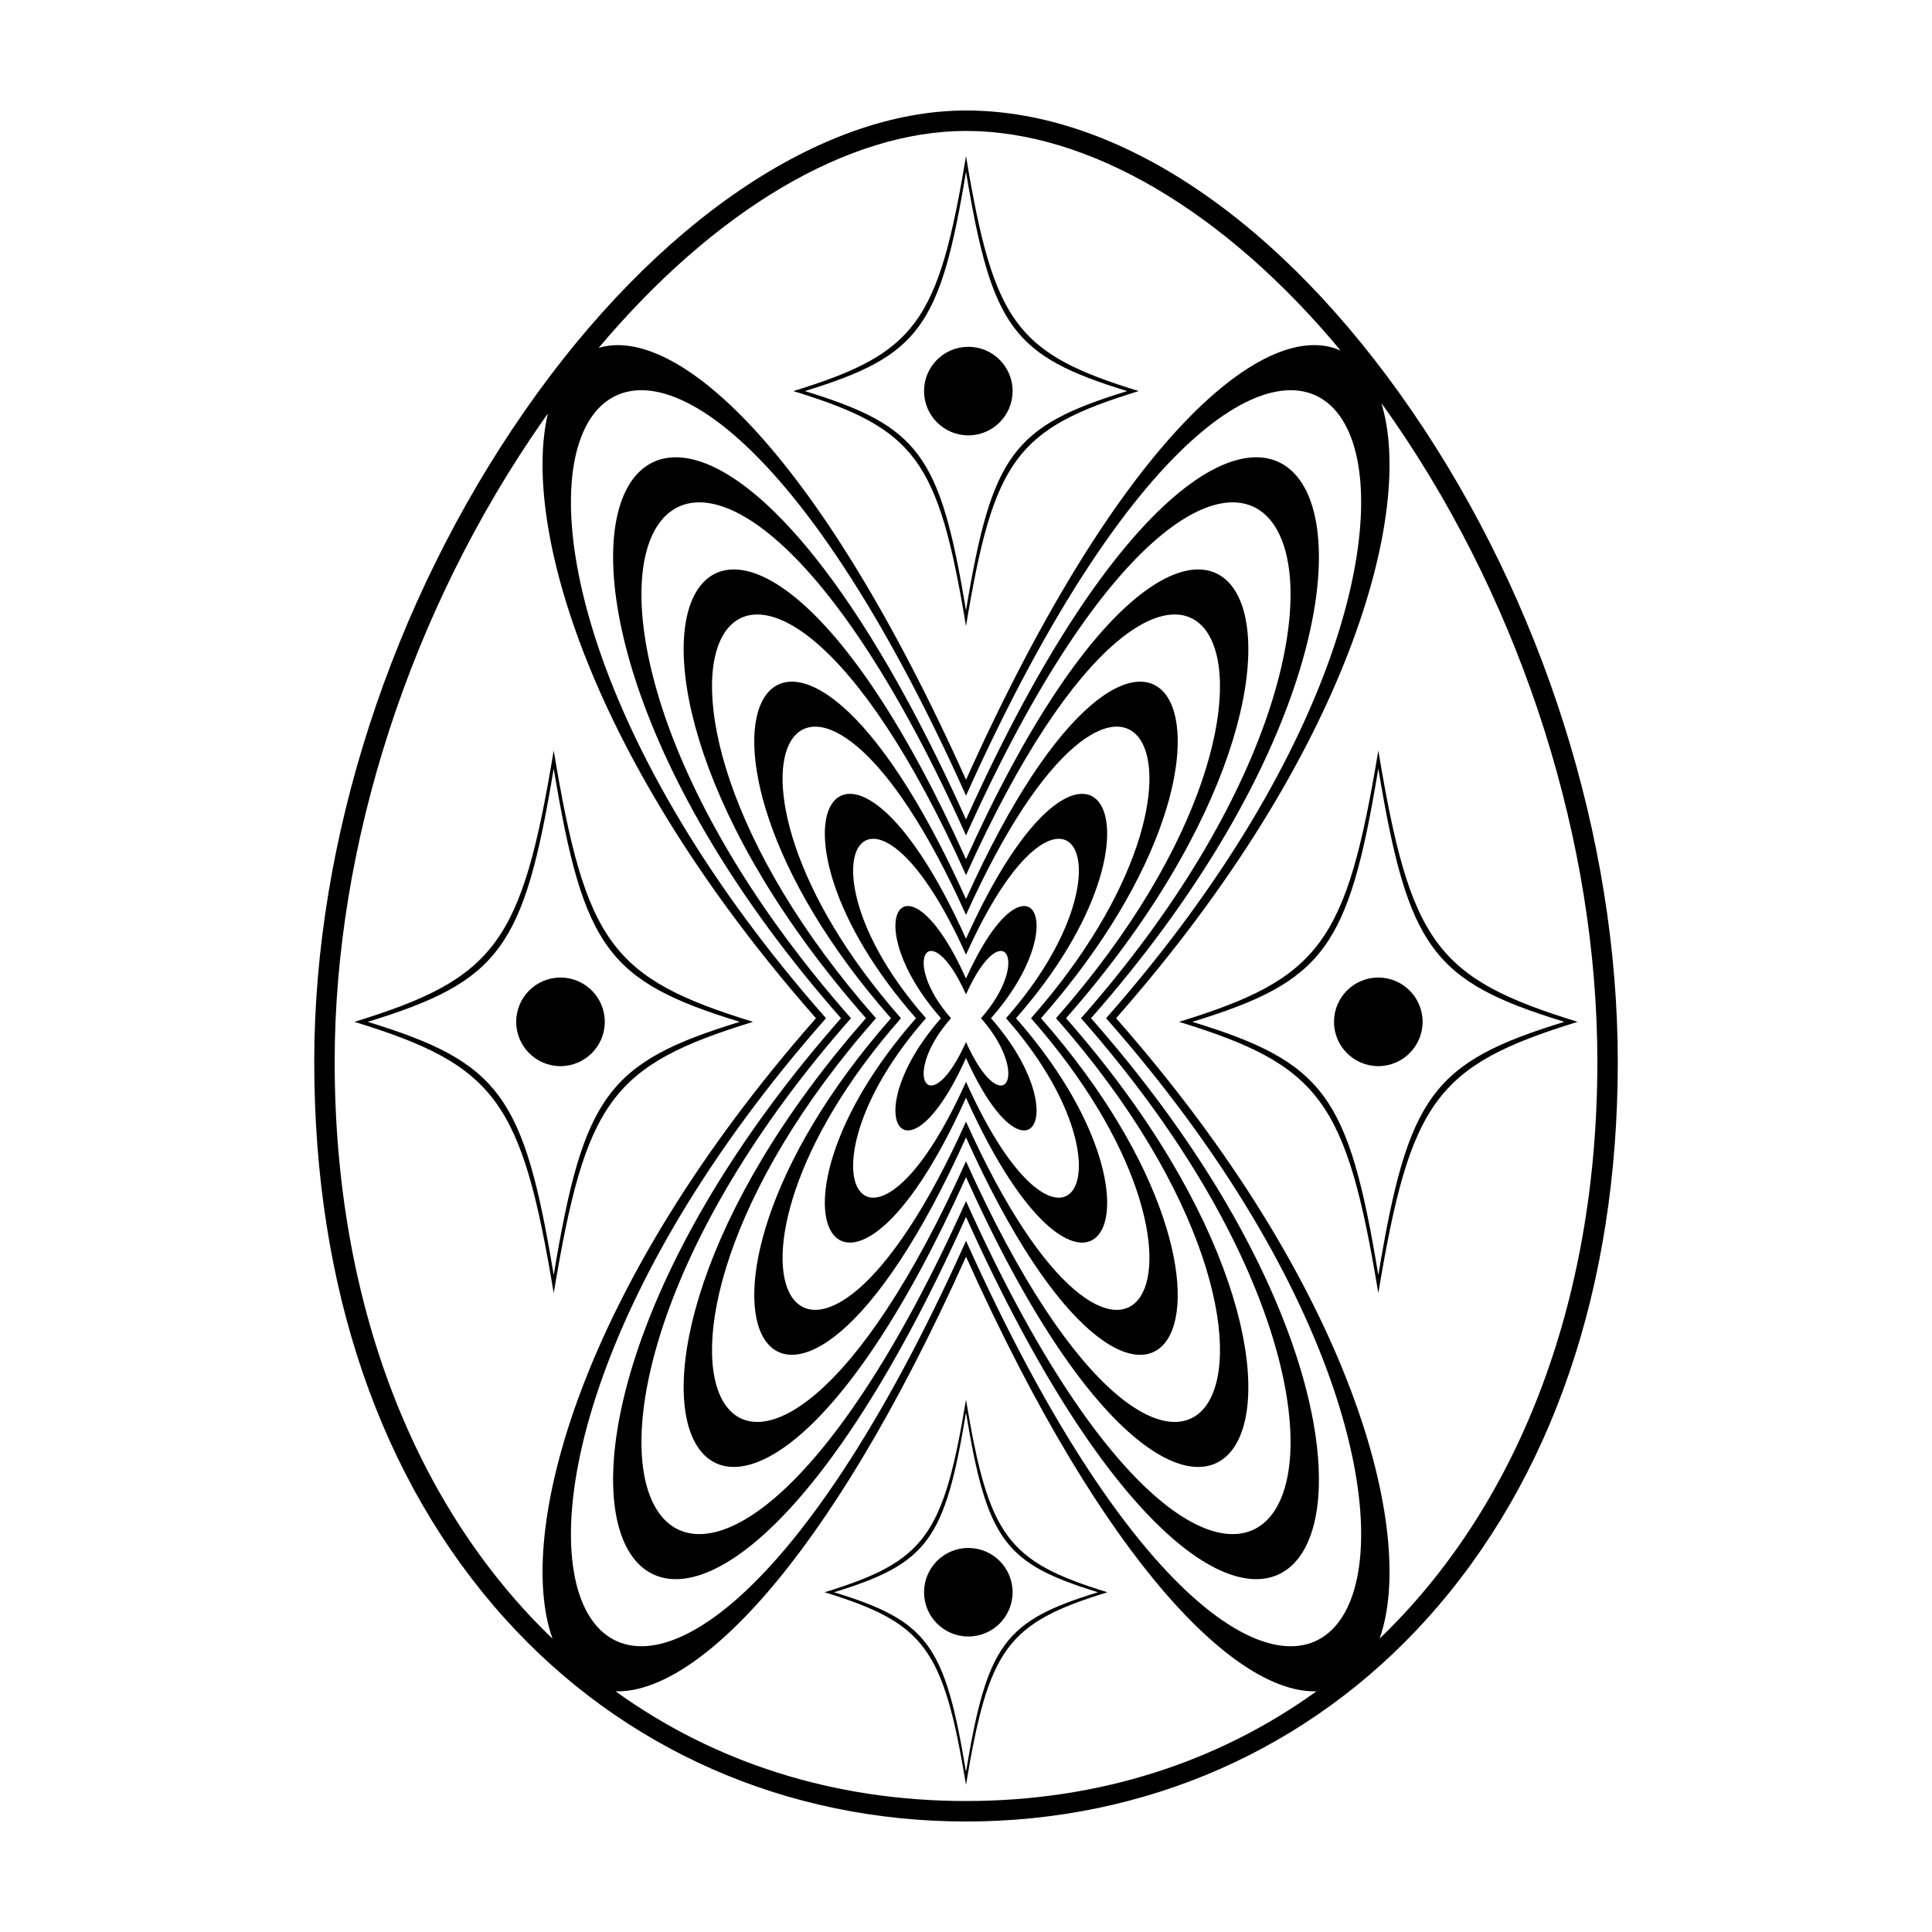 <?xml version="1.0" encoding="UTF-8"?>
<!-- The Best Svg Icon site in the world: iconSvg.co, Visit us! https://iconsvg.co -->
<svg fill="#000000" width="800px" height="800px" version="1.1" viewBox="144 144 512 512" xmlns="http://www.w3.org/2000/svg">
 <g>
  <path d="m518.07 252.76c-34.727-50.508-77.758-79.477-118.06-79.477-38.531 0-82.211 29.703-116.85 79.461-35.512 51.02-55.883 113.94-55.883 172.64 0 59.797 17.461 110.81 50.492 147.52 31.23 34.699 74.637 53.812 122.24 53.812 47.594 0 91.004-19.113 122.23-53.816 33.035-36.707 50.488-87.719 50.488-147.52-0.004-59.172-19.926-122.09-54.66-172.62zm-118.06 220.07c-90.152 200.88-163.49 84.301-37.109-58.992-126.38-143.29-53.043-259.86 37.109-58.984 90.152-200.88 163.49-84.297 37.117 58.984 126.38 143.3 53.035 259.88-37.117 58.992zm0-294.13c32.668 0 68.703 21.41 99.285 58.211-19.211-8.723-57.539 20.867-99.285 113.73-40.391-89.859-77.582-120.46-97.359-114.45 30.598-36.363 65.902-57.492 97.359-57.492zm-167.32 246.68c0-57.617 20.016-119.41 54.91-169.54 0.523-0.754 1.062-1.496 1.594-2.246-6.973 29.66 11.027 92.09 71.047 160.25-63 71.551-79.703 136.79-69.816 164.43-36.211-34.742-57.734-88.367-57.734-152.89zm74.438 166.83c20.605 0.637 55.363-31.711 92.879-115.17 37.508 83.449 72.262 115.8 92.871 115.17-25.914 18.68-57.473 29.078-92.871 29.078-35.398 0.008-66.961-10.395-92.879-29.078zm202.47-13.953c9.879-27.648-6.828-92.883-69.824-164.42 61.973-70.379 79.148-134.65 70.285-163.04 1.188 1.652 2.379 3.324 3.543 5.027 34.137 49.652 53.715 111.45 53.715 169.55 0 64.516-21.523 118.13-57.719 152.88z"/>
  <path d="m400 361.17c80.621-179.36 145.98-75.469 33.137 52.668 112.84 128.15 47.484 232.03-33.137 52.664-80.621 179.37-145.97 75.48-33.129-52.664-112.84-128.14-47.492-232.02 33.129-52.668m0 4.219c-74.055-165.01-134.3-69.254-30.484 48.453-103.81 117.7-43.57 213.47 30.484 48.461 74.055 165.01 134.3 69.242 30.484-48.461 103.81-117.71 43.57-213.46-30.484-48.453"/>
  <path d="m400 371.7c64.504-143.48 116.78-60.375 26.512 42.133 90.273 102.52 37.992 185.62-26.512 42.133-64.504 143.48-116.78 60.387-26.512-42.133-90.273-102.51-37.992-185.62 26.512-42.133m0 4.215c-57.953-129.13-105.1-54.191-23.859 37.922-81.238 92.117-34.094 167.06 23.859 37.922 57.953 129.14 105.1 54.195 23.855-37.922 81.242-92.117 34.098-167.06-23.855-37.922"/>
  <path d="m400 382.25c48.387-107.62 87.582-45.293 19.875 31.594 67.703 76.891 28.504 139.22-19.875 31.598-48.371 107.61-87.586 45.289-19.879-31.598-67.707-76.887-28.492-139.22 19.879-31.594m0 4.211c-41.855-93.266-75.902-39.152-17.23 27.387-58.672 66.531-24.625 120.66 17.23 27.398 41.863 93.266 75.902 39.141 17.23-27.398 58.672-66.539 24.629-120.66-17.23-27.387"/>
  <path d="m400 392.77c32.25-71.742 58.391-30.191 13.254 21.07 45.137 51.262 19 92.812-13.254 21.07-32.25 71.742-58.391 30.191-13.254-21.07-45.137-51.266-18.996-92.809 13.254-21.07m0 4.223c-25.762-57.395-46.707-24.098-10.602 16.848-36.102 40.945-15.16 74.25 10.602 16.859 25.75 57.398 46.707 24.086 10.605-16.859 36.102-40.945 15.145-74.242-10.605-16.848v0z"/>
  <path d="m400 403.31c16.121-35.875 29.195-15.105 6.625 10.531 22.566 25.625 9.496 46.406-6.625 10.539-16.125 35.867-29.195 15.086-6.625-10.539-22.57-25.637-9.504-46.406 6.625-10.531m0 4.211c-9.664-21.52-17.516-9.035-3.977 6.316-13.543 15.352-5.688 27.84 3.977 6.324 9.656 21.52 17.516 9.027 3.977-6.324 13.539-15.348 5.68-27.832-3.977-6.316v0z"/>
  <path d="m509.27 342.9c8.473 51.027 15.336 60.371 52.82 71.898-37.484 11.531-44.352 20.879-52.82 71.898-8.469-51.027-15.332-60.367-52.812-71.898 37.48-11.535 44.344-20.875 52.812-71.898m0 4.789c-7.883 47.625-14.312 56.367-49.293 67.109 34.98 10.746 41.406 19.48 49.293 67.109 7.894-47.625 14.312-56.367 49.297-67.109-34.988-10.742-41.402-19.488-49.297-67.109"/>
  <path d="m290.74 342.9c8.469 51.027 15.336 60.371 52.82 71.898-37.484 11.531-44.355 20.879-52.82 71.898-8.469-51.027-15.332-60.367-52.812-71.898 37.48-11.535 44.348-20.875 52.812-71.898m0 4.789c-7.891 47.625-14.312 56.367-49.293 67.109 34.98 10.746 41.402 19.48 49.293 67.109 7.891-47.625 14.312-56.367 49.297-67.109-34.984-10.742-41.402-19.488-49.297-67.109"/>
  <path d="m400 185.36c7.336 44.199 13.285 52.297 45.75 62.281-32.465 9.984-38.414 18.082-45.75 62.281-7.336-44.199-13.285-52.289-45.75-62.281 32.465-9.984 38.414-18.082 45.75-62.281m0 4.152c-6.832 41.25-12.398 48.82-42.703 58.129 30.305 9.305 35.867 16.879 42.703 58.129 6.836-41.25 12.398-48.82 42.707-58.129-30.309-9.305-35.871-16.875-42.707-58.129"/>
  <path d="m400 514.95c6.012 36.203 10.883 42.832 37.473 51.016-26.59 8.176-31.465 14.809-37.473 51.012-6.004-36.203-10.879-42.832-37.473-51.012 26.594-8.184 31.469-14.812 37.473-51.016m0 3.398c-5.598 33.789-10.156 39.992-34.973 47.613 24.824 7.617 29.379 13.82 34.973 47.605 5.598-33.785 10.156-39.992 34.973-47.605-24.816-7.621-29.375-13.82-34.973-47.613"/>
  <path d="m304.27 414.8c0 6.481-5.254 11.738-11.738 11.738-6.481 0-11.738-5.258-11.738-11.738 0-6.484 5.258-11.742 11.738-11.742 6.484 0 11.738 5.258 11.738 11.742"/>
  <path d="m521 414.8c0 6.481-5.258 11.738-11.738 11.738-6.484 0-11.738-5.258-11.738-11.738 0-6.484 5.254-11.742 11.738-11.742 6.481 0 11.738 5.258 11.738 11.742"/>
  <path d="m412.35 247.64c0 6.481-5.254 11.734-11.734 11.734-6.481 0-11.734-5.254-11.734-11.734s5.254-11.734 11.734-11.734c6.481 0 11.734 5.254 11.734 11.734"/>
  <path d="m412.35 565.96c0 6.481-5.254 11.73-11.734 11.73-6.481 0-11.734-5.25-11.734-11.73 0-6.481 5.254-11.734 11.734-11.734 6.481 0 11.734 5.254 11.734 11.734"/>
 </g>
</svg>